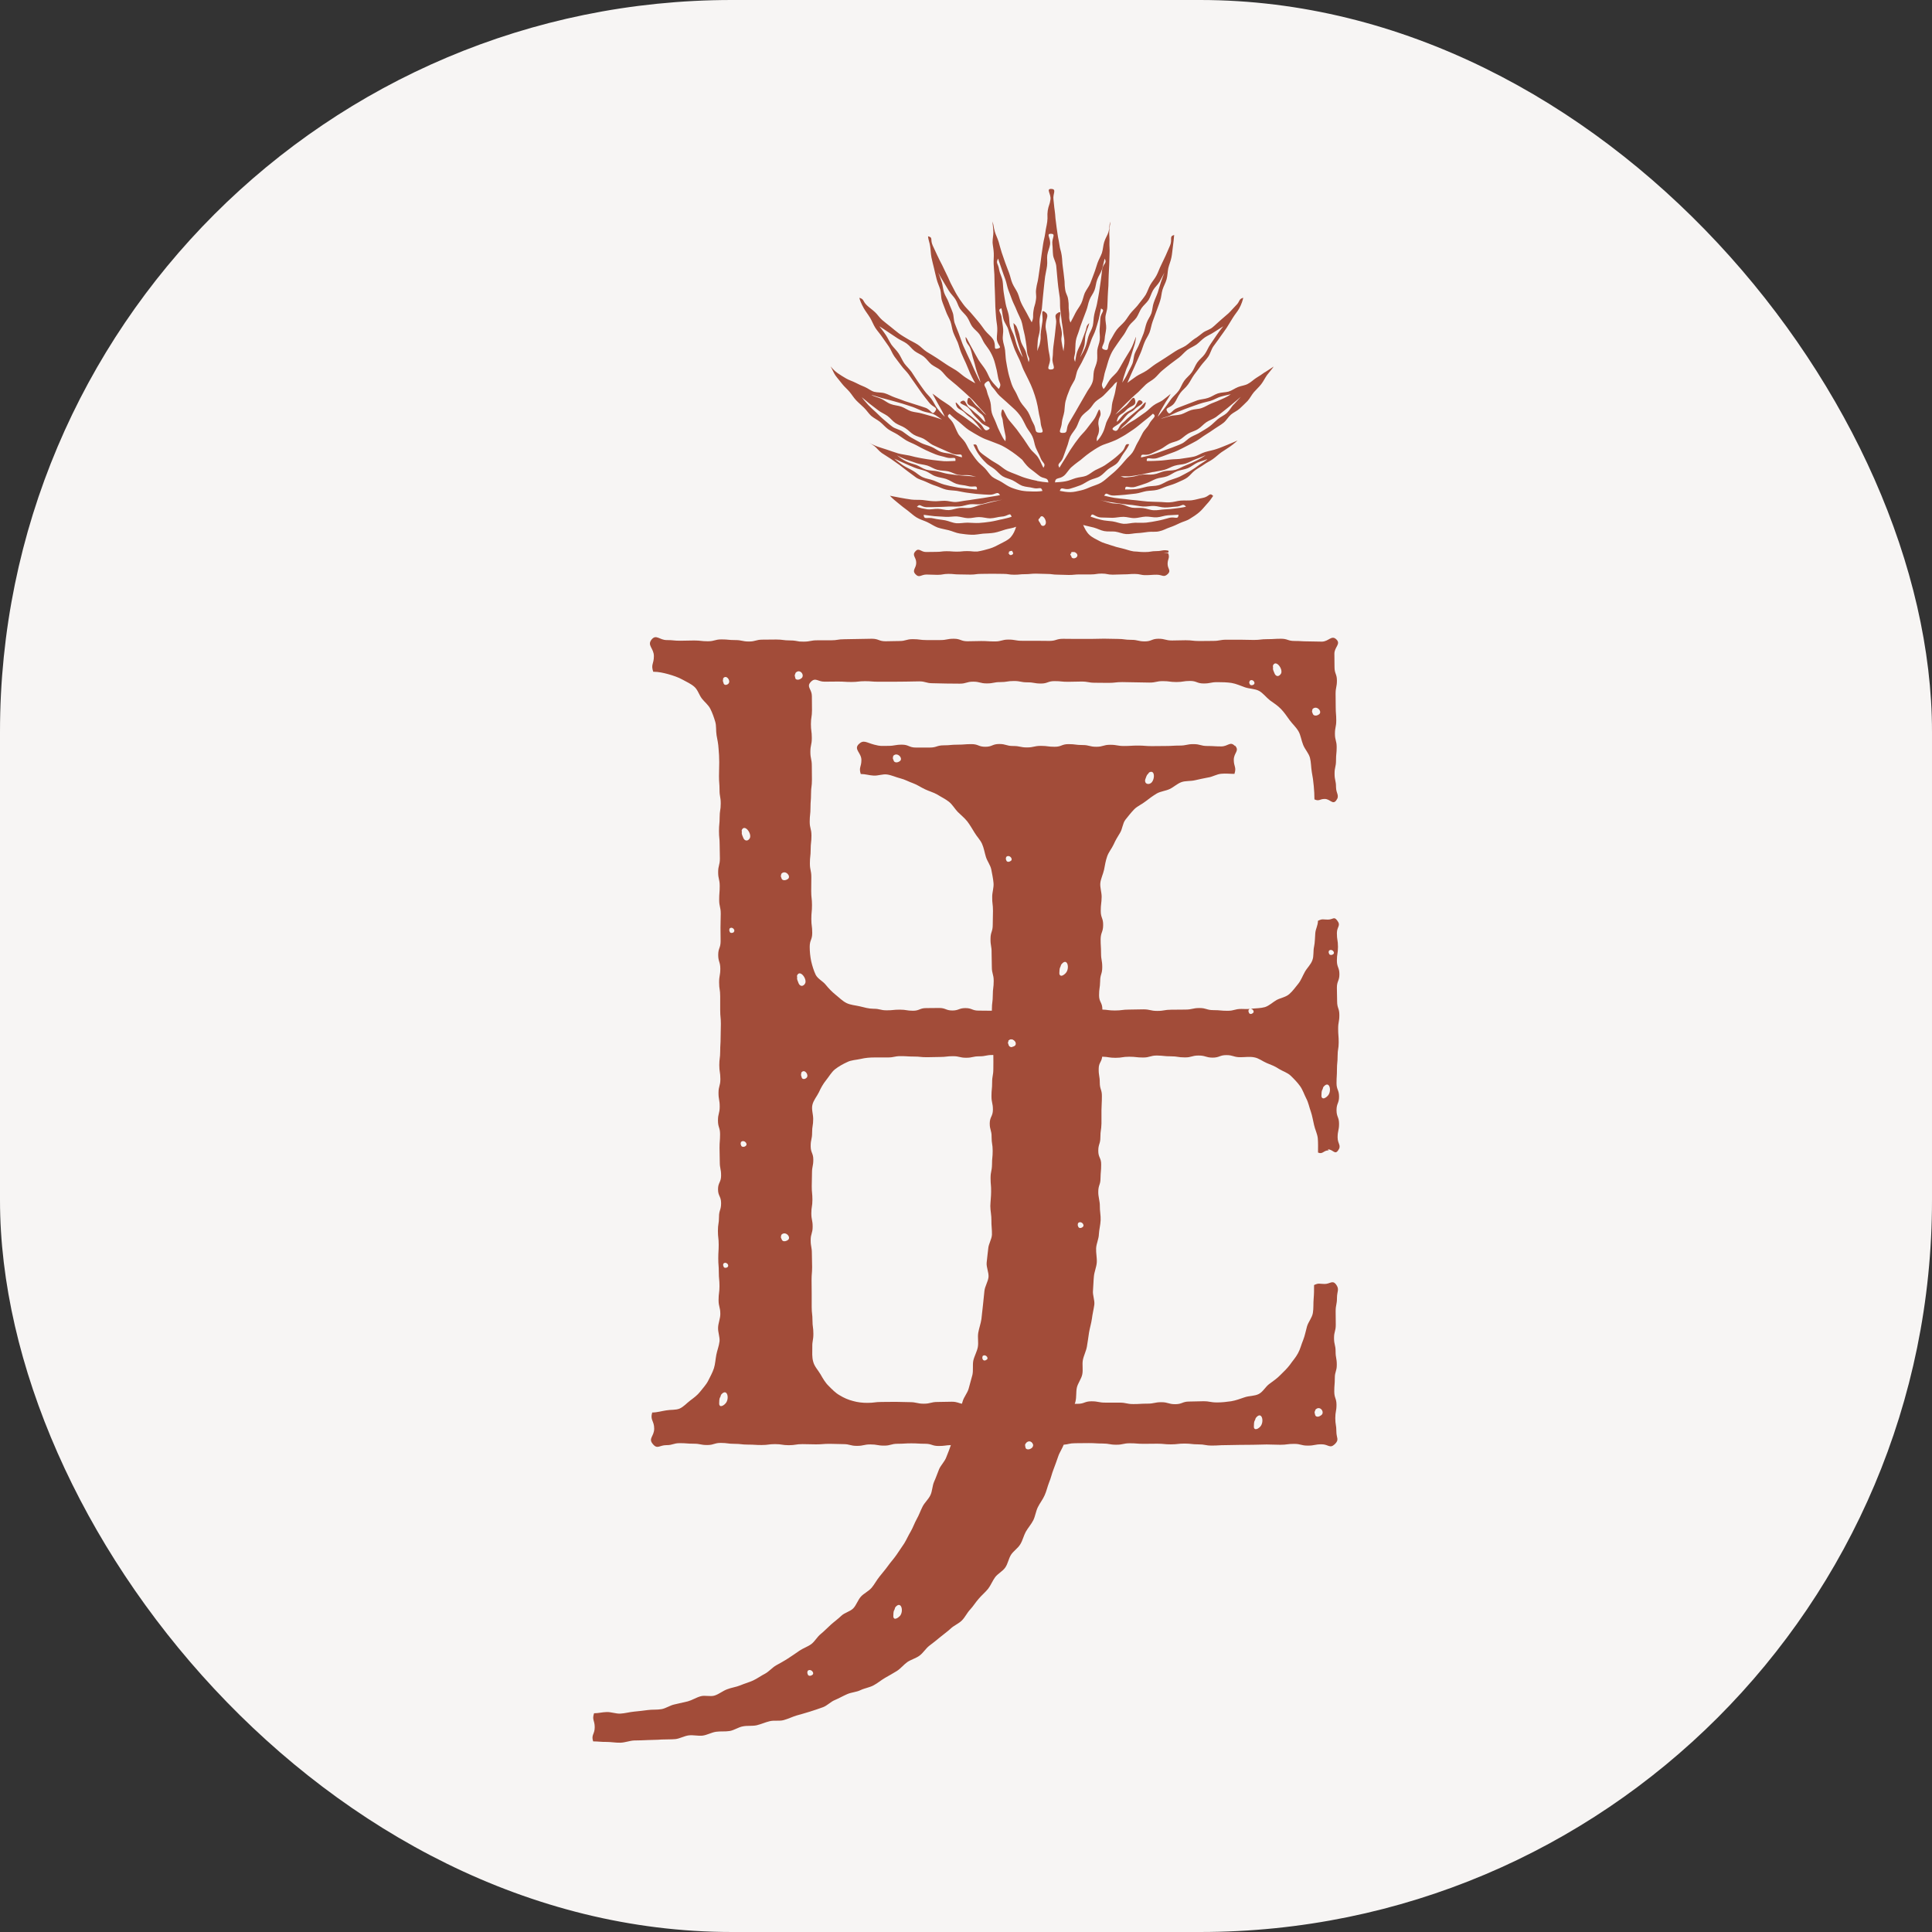 <?xml version="1.0" encoding="UTF-8"?><svg id="b" xmlns="http://www.w3.org/2000/svg" viewBox="0 0 321.4 321.4"><rect x="0" y="0" width="321.4" height="321.4" fill="#333333" stroke="none"/><defs><style>.d{fill:#f7f5f4;}.e,.f{fill:#a24c39;}.f{fill-rule:evenodd;}</style></defs><g id="c"><rect class="d" x="0" y="0" width="321.4" height="321.4" rx="121.74" ry="121.74"/><path class="e" d="M220.89,191.2c.86,0,1.14.92,1.67.24.68-.9-.04-1.1-.04-2.22s.24-1.14.24-2.27-.42-1.12-.42-2.27.42-1.12.42-2.25-.42-1.12-.42-2.24.07-1.15.07-2.27.11-1.12.11-2.27.18-1.12.18-2.25-.09-1.14-.09-2.27.2-1.12.2-2.27-.37-1.12-.37-2.27-.04-1.12-.04-2.27.42-1.12.42-2.25-.42-1.14-.42-2.27.18-1.15.18-2.29-.18-1.12-.18-2.27.73-1.23.04-2.13c-.53-.71-.68-.13-1.54-.13s-.86-.18-1.65.2c0,.77-.37,1.3-.44,2.02-.07.79-.05,1.54-.2,2.25-.18.77-.02,1.61-.29,2.29-.26.73-.9,1.3-1.25,1.94-.38.68-.64,1.41-1.1,1.98-.48.59-.95,1.25-1.5,1.72-.59.51-1.43.62-2.09.97-.66.37-1.21.95-1.96,1.19-.71.2-1.48.18-2.25.26-.04,0-.07.02-.11.02.33,0,.66.46.4.68-.09.09-.24.18-.4.18-.15-.02-.26-.09-.29-.2-.02-.11-.13-.24-.07-.38.04-.07,0-.09.04-.15.09-.09.2-.13.31-.13-.07.02-.15.02-.22.02-.42.04-.86,0-1.3,0-1.17,0-1.17.31-2.33.31s-1.17-.11-2.33-.11-1.17-.35-2.33-.35-1.19.26-2.36.26-1.17.02-2.33.02-1.17.2-2.33.2-1.17-.26-2.33-.26-1.19.04-2.36.04-1.19.15-2.35.15c-1.1,0-1.19-.13-2.11-.15h-.24c-1.12,0-1.12.04-2.27.04s-1.12-.26-2.27-.26-1.12.04-2.27.02c-1.12,0-1.12.04-2.25.04s-1.12-.02-2.27-.02-1.14-.02-2.27-.02c-1.14-.02-1.14.13-2.29.13s-1.12.26-2.27.26h-.02c-1.06,0-1.08-.02-2.16-.02s-1.08-.42-2.18-.42-1.1.4-2.18.4-1.1-.42-2.18-.42-1.1.02-2.18.02-1.1.44-2.18.44-1.1-.18-2.2-.18-1.08.11-2.18.11-1.1-.26-2.2-.26c-.79,0-1.52-.22-2.27-.4-.77-.18-1.54-.22-2.22-.55-.7-.35-1.23-.92-1.85-1.41-.59-.48-1.1-1.01-1.59-1.61-.48-.62-1.34-.99-1.69-1.69-.33-.7-.57-1.5-.75-2.27-.15-.75-.24-1.56-.24-2.38,0-1.14.42-1.14.42-2.31s-.15-1.17-.15-2.31.11-1.17.11-2.31-.13-1.17-.13-2.33.02-1.15.02-2.31-.24-1.17-.24-2.31.13-1.17.13-2.31.13-1.14.13-2.31-.29-1.17-.29-2.31.13-1.17.13-2.33.09-1.14.09-2.31.15-1.17.15-2.33-.02-1.14-.02-2.31-.24-1.17-.24-2.33.24-1.14.24-2.31-.15-1.17-.15-2.31.18-1.17.18-2.33-.02-1.17-.02-2.33c0-1.01-.71-1.41-.42-2.03.04-.09.13-.22.24-.33.79-.81,1.14-.04,2.27-.04s1.12-.02,2.25-.02,1.12.07,2.25.07,1.12-.13,2.25-.13,1.12.09,2.25.09h2.25c1.12,0,1.12-.02,2.25-.02s1.12-.04,2.25-.04,1.12.31,2.25.31,1.12.05,2.25.05,1.12.02,2.25.02,1.12-.33,2.25-.33,1.12.29,2.27.29,1.12-.22,2.25-.22,1.12-.18,2.25-.18,1.12.22,2.25.22,1.12.2,2.25.2,1.12-.4,2.25-.4,1.12.11,2.25.11,1.12-.04,2.25-.04,1.12.2,2.25.2,1.12.02,2.25.02,1.14-.13,2.27-.13,1.12.04,2.25.04,1.12.04,2.27.04,1.12-.24,2.25-.24,1.12.15,2.25.15,1.14-.18,2.27-.18,1.12.42,2.27.42,1.12-.22,2.27-.22c.81,0,1.61.02,2.35.13.79.13,1.52.48,2.25.73.75.26,1.63.22,2.33.59.68.37,1.19,1.08,1.8,1.56.64.46,1.3.88,1.85,1.45.55.57.99,1.23,1.45,1.87.46.62,1.08,1.17,1.48,1.87.37.66.46,1.5.77,2.25.29.73.9,1.34,1.12,2.11.2.75.18,1.58.31,2.38.15.75.26,1.54.33,2.36.07.77.11,1.41.11,2.2.81.37.84-.07,1.72-.07s1.3.99,1.87.29c.68-.86,0-1.17,0-2.27s-.24-1.1-.24-2.22.24-1.1.24-2.22.11-1.1.11-2.2-.29-1.12-.29-2.22.22-1.12.22-2.22-.09-1.1-.09-2.22-.02-1.1-.02-2.2.22-1.12.22-2.22-.4-1.12-.4-2.24-.02-1.1-.02-2.22,1.12-1.61.33-2.38c-.81-.79-1.28.37-2.42.37s-1.12-.04-2.27-.04-1.12-.07-2.27-.07-1.12-.37-2.25-.37-1.14.07-2.27.07-1.12.13-2.25.13-1.14-.04-2.27-.04h-2.27c-1.12,0-1.12.2-2.25.2s-1.14.02-2.27.02-1.14-.13-2.29-.13-1.12.04-2.25.04-1.14-.29-2.27-.29-1.14.44-2.27.44-1.12-.26-2.27-.26-1.12-.15-2.25-.15-1.14-.04-2.27-.04-1.14.04-2.27.04h-2.27c-1.12,0-1.12-.02-2.27-.02s-1.14.35-2.27.35-1.14-.02-2.27-.02h-2.27c-1.14,0-1.14-.2-2.27-.2s-1.14.31-2.27.31-1.14-.07-2.27-.07-1.14.04-2.27.04-1.14-.42-2.29-.42-1.12.22-2.27.22h-2.27c-1.12,0-1.12-.15-2.27-.15s-1.12.31-2.27.31-1.14.04-2.27.04-1.14-.42-2.29-.42-1.12.04-2.27.04-1.12.04-2.27.04-1.14.18-2.27.18h-2.27c-1.12,0-1.12.22-2.27.22-.29,0-.51-.02-.68-.02-.53-.07-.75-.18-1.58-.18-1.14,0-1.14-.15-2.29-.15s-1.12.02-2.27.02-1.14.31-2.27.31-1.14-.24-2.29-.24-1.14-.11-2.27-.11-1.14.31-2.27.31-1.14-.13-2.29-.13-1.14.04-2.29.04-1.14-.11-2.29-.11-1.72-.99-2.46-.13c-.86,1.01.35,1.47.35,2.8s-.53,1.36-.11,2.6c.9,0,1.67.18,2.49.4.84.24,1.67.51,2.4.92.66.37,1.39.68,1.96,1.19.55.48.77,1.32,1.23,1.94.44.57,1.1,1.06,1.43,1.74.33.66.59,1.39.81,2.14.2.68.09,1.47.22,2.25.13.7.29,1.43.33,2.22.07.73.11,1.47.11,2.25,0,1.14-.04,1.14-.04,2.31s.09,1.15.09,2.29.2,1.12.2,2.27-.18,1.14-.18,2.29-.11,1.14-.11,2.29.11,1.14.11,2.29.04,1.14.04,2.27-.29,1.14-.29,2.29.26,1.14.26,2.29-.09,1.14-.09,2.29.26,1.17.26,2.31-.04,1.14-.04,2.29.02,1.14.02,2.29-.4,1.14-.4,2.29.35,1.14.35,2.29-.2,1.14-.2,2.29.18,1.14.18,2.29v2.29c0,1.17.11,1.17.11,2.31s-.04,1.14-.04,2.29-.07,1.14-.07,2.29-.15,1.14-.15,2.29.18,1.14.18,2.31-.31,1.14-.31,2.29.2,1.14.2,2.29-.29,1.14-.29,2.31.35,1.14.35,2.29-.09,1.14-.09,2.27.04,1.14.04,2.31.22,1.14.22,2.29-.51,1.14-.51,2.29.51,1.14.51,2.31-.35,1.14-.35,2.29-.18,1.14-.18,2.31.13,1.14.13,2.29-.07,1.14-.07,2.29.09,1.17.09,2.31.11,1.17.11,2.31-.15,1.17-.15,2.31.29,1.17.29,2.31c0,.79-.35,1.54-.37,2.27-.04.77.31,1.56.24,2.29-.09.79-.4,1.52-.53,2.22-.15.77-.18,1.56-.4,2.25-.24.75-.64,1.43-.95,2.07-.35.7-.9,1.25-1.34,1.83-.46.59-1.06,1.03-1.65,1.47-.59.44-1.1,1.06-1.8,1.36-.66.26-1.45.15-2.22.29-.73.11-1.52.35-2.31.35-.38,1.28.33,1.36.33,2.68s-1.06,1.61-.2,2.6c.75.88,1.08.15,2.22.15s1.12-.33,2.27-.33,1.12.09,2.27.09,1.12.22,2.25.22,1.14-.35,2.27-.35,1.12.15,2.25.15,1.14.13,2.27.13,1.12.07,2.27.07,1.12-.15,2.25-.15,1.14.18,2.27.18,1.14-.18,2.29-.18,1.12.04,2.24.04,1.14-.09,2.27-.09,1.14.05,2.27.05,1.12.29,2.27.29,1.12-.24,2.25-.24,1.14.2,2.27.2,1.14-.31,2.27-.31,1.12-.07,2.27-.07,1.12.07,2.27.07,1.14.37,2.27.37c1.06,0,1.14-.13,2.05-.15h.22c1.14,0,1.14.07,2.27.07s1.14-.4,2.27-.4,1.14.11,2.27.11,1.14-.09,2.27-.09,1.14-.02,2.27-.02c.4,0,.66.02.88.07.02-.04.02-.07.07-.13.48-.46.99-.15,1.14.26.07.02.11.02.2.02,1.12,0,1.12-.07,2.27-.07s1.12.13,2.27.13c.15,0,.29,0,.4-.02.75-.05.88-.24,1.87-.24,1.12,0,1.12-.02,2.27-.02s1.14.07,2.27.07,1.14.2,2.29.2,1.12-.24,2.27-.24,1.12.09,2.27.09,1.14-.02,2.27-.02,1.12.11,2.27.11,1.12-.13,2.27-.13,1.14.13,2.27.13,1.14.2,2.29.2,1.12-.07,2.27-.07,1.14-.04,2.27-.04,1.14-.02,2.29-.02,1.14-.05,2.27-.05,1.14.05,2.27.05,1.14-.15,2.29-.15,1.14.29,2.29.29,1.14-.22,2.29-.22,1.36.77,2.2-.02c.79-.77.26-1.01.26-2.11s-.18-1.12-.18-2.22.2-1.12.2-2.22-.37-1.1-.37-2.22.09-1.1.09-2.22.33-1.1.33-2.22-.2-1.12-.2-2.22-.26-1.1-.26-2.22.29-1.1.29-2.22-.02-1.12-.02-2.22.22-1.12.22-2.25.48-1.41-.2-2.29c-.57-.68-.97-.02-1.85-.02s-.95-.2-1.76.18c0,.79,0,1.5-.07,2.27-.07.79,0,1.63-.13,2.38-.13.79-.75,1.47-.97,2.22-.22.77-.35,1.54-.64,2.27-.31.73-.48,1.52-.86,2.2-.37.71-.92,1.3-1.36,1.94-.48.64-1.06,1.17-1.61,1.72-.55.57-1.19.99-1.83,1.47-.62.46-1.03,1.3-1.72,1.65-.7.37-1.61.29-2.35.55-.73.24-1.45.53-2.25.66-.75.11-1.54.2-2.33.2-1.17,0-1.17-.2-2.31-.2s-1.17.05-2.33.05-1.17.44-2.33.44-1.17-.33-2.31-.33-1.17.24-2.33.24-1.17.07-2.33.07-1.17-.24-2.31-.24h-2.33c-1.17,0-1.17-.22-2.33-.22s-1.17.42-2.31.42h-.33c-.86.02-.97.07-2,.07-1.17,0-1.17-.11-2.33-.11s-1.14-.02-2.31-.02-1.17-.24-2.31-.24-1.17.02-2.33.02-1.17.37-2.33.37-1.17-.07-2.33-.07-1.17.02-2.33.02c-.2,0-.37-.02-.51-.04-.71-.09-.86-.35-1.83-.35-1.17,0-1.17.04-2.33.04s-1.17.29-2.31.29-1.17-.26-2.36-.26-1.17-.05-2.33-.05-1.17.02-2.33.02-1.19.15-2.36.15c-.84,0-1.63-.09-2.4-.31-.79-.2-1.54-.53-2.22-.95-.71-.4-1.26-.99-1.83-1.56-.57-.55-.95-1.23-1.36-1.94-.4-.68-1.01-1.3-1.21-2.09-.22-.75-.15-1.59-.15-2.42-.02-1.1.18-1.1.18-2.22s-.15-1.12-.15-2.22-.13-1.12-.13-2.25v-2.22c0-1.1-.02-1.1-.02-2.22s.09-1.1.09-2.22-.04-1.1-.04-2.22-.2-1.12-.2-2.22.33-1.12.33-2.25-.22-1.12-.22-2.22.18-1.12.18-2.24-.11-1.12-.11-2.25.04-1.1.04-2.22.22-1.12.22-2.22-.44-1.12-.44-2.25.24-1.12.24-2.25.18-1.14.18-2.27c0-.79-.31-1.61-.13-2.35.18-.77.75-1.41,1.08-2.09.33-.73.7-1.39,1.19-2,.48-.59.88-1.32,1.47-1.81.62-.48,1.32-.88,2.05-1.21.68-.35,1.5-.35,2.27-.53.75-.18,1.5-.24,2.29-.24h2.18c1.08,0,1.08-.22,2.16-.22s1.1.07,2.18.07,1.08.11,2.18.11,1.08-.04,2.16-.04,1.1-.13,2.18-.13,1.1.26,2.18.26,1.1-.24,2.2-.24,1.08-.22,2.18-.22c.11,0,.2,0,.26.02.86.04.97.33,2,.33,1.12,0,1.12-.24,2.27-.24s1.12.07,2.27.07,1.12.22,2.25.22,1.12-.15,2.27-.15,1.14.02,2.27.02,1.14-.13,2.29-.13,1.12.15,2.27.15h.26c.88.02.97.18,2.05.18,1.14,0,1.14-.18,2.29-.18s1.17.13,2.31.13,1.17-.33,2.31-.33c1.17.02,1.17.13,2.31.13s1.14.18,2.31.18c1.14.02,1.14-.31,2.31-.31s1.14.33,2.31.35c1.17,0,1.17-.42,2.31-.42s1.17.35,2.33.35c.77,0,1.56-.13,2.29.02.77.13,1.39.66,2.09.95.7.29,1.39.53,2.02.97.64.4,1.45.62,2,1.17.53.51,1.1,1.1,1.54,1.72.44.62.68,1.39,1.03,2.07.35.66.48,1.43.75,2.16.24.71.35,1.45.53,2.2.15.73.53,1.43.62,2.2.07.75.04,1.63.04,2.4.79.35.9-.37,1.78-.37ZM221.09,158.16c.42-.42,1.06.26.73.55-.11.09-.26.18-.42.15-.15,0-.26-.09-.29-.18-.02-.11-.13-.24-.07-.37.04-.07,0-.09.04-.15ZM220.01,181.22c.11-.22.04-.26.18-.44.97-1.14,1.43.71.7,1.5-.22.24-.53.46-.75.44-.24-.02-.33-.24-.31-.48.04-.33-.04-.66.18-1.01ZM218.3,118.18c.04-.11-.02-.15.07-.24.66-.66,1.63.4,1.1.86-.15.13-.4.26-.64.24-.22,0-.37-.13-.42-.26-.07-.2-.22-.4-.11-.59ZM211.78,110.68c.48-1.01,1.72.64,1.32,1.39-.13.2-.33.4-.57.4-.24-.02-.42-.22-.51-.46-.09-.29-.31-.59-.24-.9.02-.22-.07-.22,0-.42ZM207.86,113.45c.02-.09-.02-.11.04-.18.42-.42,1.03.26.7.57-.09.09-.24.15-.4.15s-.26-.09-.29-.18c-.04-.13-.15-.24-.07-.37ZM120.68,233.48c-.2.24-.51.44-.75.44-.22-.02-.31-.24-.29-.48.04-.35-.04-.68.18-1.03.11-.2.04-.24.18-.44.97-1.12,1.43.71.68,1.52ZM121.07,210.76c-.09.09-.24.15-.4.15s-.26-.09-.29-.18c-.02-.13-.13-.24-.07-.37.04-.09-.02-.11.04-.15.42-.42,1.03.24.7.55ZM121.21,113.7c-.11.13-.31.24-.51.24-.18-.02-.31-.13-.33-.29-.04-.2-.18-.37-.09-.57.04-.13-.02-.15.04-.26.53-.64,1.28.42.88.88ZM122.09,155.05c-.09.09-.24.15-.4.15s-.26-.09-.29-.18c-.02-.13-.13-.24-.07-.37.04-.09,0-.11.04-.18.42-.42,1.03.26.7.57ZM124.09,190.6c-.11.11-.29.2-.46.18-.18,0-.29-.09-.33-.2-.02-.13-.15-.26-.07-.42.04-.09-.02-.11.04-.18.48-.48,1.19.29.81.62ZM124.73,139.45c-.11.2-.33.4-.57.37-.22,0-.42-.2-.51-.44-.09-.29-.31-.59-.24-.92.02-.2-.07-.2,0-.4.48-1.03,1.72.64,1.32,1.39ZM129.94,145.57c.04-.11-.02-.15.07-.24.64-.66,1.61.4,1.1.86-.15.13-.4.24-.64.24s-.4-.13-.44-.26c-.04-.2-.22-.4-.09-.6ZM131.11,206.25c-.15.13-.4.24-.64.24-.22,0-.37-.13-.42-.29-.07-.18-.22-.37-.11-.57.04-.11-.02-.15.07-.24.66-.66,1.63.4,1.1.86ZM132.3,112.79c-.02-.22-.18-.42-.02-.64.07-.13,0-.15.11-.26.15-.15.33-.22.48-.22.53,0,.92.77.48,1.14-.15.13-.37.26-.62.26h-.04c-.24,0-.37-.13-.4-.29ZM132.85,163.57c-.09-.31-.31-.62-.24-.92.02-.2-.07-.22,0-.4.48-1.03,1.72.64,1.32,1.36-.11.22-.33.4-.57.4-.24-.02-.42-.22-.51-.44ZM134.21,179.26c-.13.13-.31.26-.51.24-.18,0-.31-.13-.33-.26-.04-.2-.18-.4-.09-.59.04-.11-.02-.13.04-.24.53-.66,1.28.4.88.86ZM218.76,234.73c.07-.11,0-.15.11-.26.73-.7,1.54.44.97.92-.18.15-.44.29-.66.29-.24-.02-.37-.15-.4-.31-.02-.2-.18-.42-.02-.64ZM208.77,236.25c.11-.2.04-.24.2-.44.95-1.12,1.41.71.68,1.52-.22.24-.53.44-.75.42-.24,0-.33-.22-.31-.46.04-.35-.04-.68.18-1.03ZM168.86,173.96c-.15.13-.4.24-.62.24-.24,0-.4-.13-.44-.29-.04-.18-.22-.38-.11-.57.07-.13-.02-.15.07-.26.66-.64,1.63.42,1.1.88Z"/><path class="e" d="M205.42,124.08c-.79-.81-1.1.09-2.27.09s-1.14-.07-2.29-.07-1.17-.31-2.31-.31-1.17.24-2.31.24-1.17.07-2.31.07-1.14.02-2.31.02-1.14-.09-2.31-.09-1.14.07-2.31.07-1.14-.2-2.31-.2-1.15.33-2.31.33-1.14-.29-2.31-.29-1.14-.15-2.31-.15-1.14.44-2.31.44-1.14-.15-2.29-.15-1.17.26-2.31.26-1.14-.24-2.31-.24-1.14-.33-2.31-.33-1.14.46-2.31.46-1.14-.44-2.31-.44-1.14.09-2.31.09-1.17.11-2.31.11-1.17.37-2.31.37h-2.31c-1.17,0-1.17-.48-2.33-.48s-1.17.2-2.31.2-1.17.09-2.29-.2c-1.34-.35-1.78-.88-2.6-.07-.84.86.46,1.43.46,2.62s-.46,1.19-.11,2.33c.79,0,1.36.22,2.09.26.77.07,1.56-.29,2.29-.18.77.11,1.47.46,2.2.64.75.18,1.41.57,2.11.81.73.26,1.32.7,2,1.01.68.33,1.41.51,2.05.88.66.42,1.34.73,1.92,1.19.59.46.97,1.17,1.47,1.69.53.53,1.12.99,1.59,1.58.46.6.81,1.23,1.21,1.87.37.64.95,1.19,1.25,1.87.31.68.42,1.45.64,2.16.22.73.75,1.36.9,2.11.13.73.31,1.5.37,2.25.07.75-.22,1.52-.22,2.27-.02,1.19.13,1.19.13,2.35q-.02,1.17-.04,2.33c0,1.17-.37,1.17-.37,2.33-.02,1.17.2,1.17.18,2.33,0,1.19.04,1.19.04,2.35s.31,1.17.31,2.33-.15,1.19-.15,2.35-.15,1.19-.15,2.36v.22h-.02c-.02,1.06-.18,1.14-.2,2.33,0,1.28.15,1.28.15,2.55-.02,1.17.26,1.28.29,2.31.02.07.02.13.02.22,0,1.14.02,1.14,0,2.27,0,1.14-.2,1.14-.2,2.27s-.11,1.14-.11,2.27.24,1.14.24,2.27c-.02,1.14-.51,1.14-.53,2.27,0,1.14.33,1.14.31,2.27,0,1.14.18,1.14.18,2.29s-.11,1.12-.11,2.27c-.02,1.14-.24,1.14-.24,2.29s.11,1.12.09,2.27c0,.79-.11,1.59-.13,2.36,0,.79.2,1.58.18,2.38-.02.79.11,1.58.09,2.38-.04.79-.57,1.54-.62,2.33-.07.77-.2,1.56-.26,2.33-.07.79.37,1.61.31,2.4-.09.77-.59,1.52-.68,2.29-.09.77-.15,1.56-.24,2.33-.11.79-.15,1.56-.26,2.36-.11.77-.4,1.52-.53,2.29-.13.77.07,1.61-.07,2.38-.15.77-.57,1.47-.75,2.24-.15.77.02,1.61-.15,2.38-.2.77-.42,1.52-.62,2.27-.2.75-.81,1.41-1.01,2.16-.02.07-.04.15-.07.22-.18.73-.26,1.45-.48,2.16-.24.79-.68,1.5-.95,2.27-.26.79-.11,1.69-.4,2.47t-.02.04c-.24.7-.51,1.41-.79,2.09-.26.73-.88,1.3-1.19,1.98-.29.7-.53,1.43-.84,2.11-.31.7-.29,1.56-.62,2.25s-.97,1.23-1.3,1.89c-.35.68-.59,1.41-.97,2.07-.37.66-.62,1.41-.99,2.05-.4.66-.71,1.39-1.1,2.02-.42.64-.86,1.28-1.28,1.89-.44.64-.97,1.21-1.41,1.83-.44.62-.95,1.19-1.41,1.78-.48.59-.84,1.3-1.32,1.87-.51.59-1.28.92-1.78,1.47-.51.57-.75,1.41-1.28,1.96-.53.53-1.43.7-1.98,1.23-.55.53-1.17.97-1.74,1.48-.57.51-1.08,1.06-1.67,1.54-.59.46-.97,1.21-1.56,1.67-.62.46-1.39.7-2,1.12-.64.44-1.26.88-1.89,1.28-.64.42-1.3.77-1.96,1.14-.66.37-1.19,1.03-1.85,1.39-.68.35-1.3.81-2,1.14-.68.31-1.43.51-2.14.81-.7.29-1.47.37-2.2.66-.7.26-1.32.79-2.05,1.03s-1.61-.09-2.35.13c-.73.2-1.39.64-2.11.84-.75.18-1.47.35-2.22.51-.75.15-1.43.66-2.18.79-.75.13-1.52.04-2.29.15-.75.09-1.5.2-2.27.26-.75.07-1.5.29-2.27.33-.75.04-1.54-.29-2.29-.26-.77.02-1.32.2-2.09.2-.37,1.14.11,1.14.11,2.33s-.62,1.23-.26,2.35c.77,0,1.47.11,2.22.09.77,0,1.54.15,2.31.13.77-.02,1.52-.33,2.27-.37.77-.02,1.54-.02,2.29-.07.77-.04,1.54-.02,2.29-.09.77-.04,1.54,0,2.31-.07.75-.09,1.47-.53,2.22-.62.77-.09,1.56.13,2.31.04.77-.11,1.47-.53,2.22-.64s1.54,0,2.29-.13,1.43-.64,2.18-.77c.75-.15,1.54-.02,2.29-.18.75-.18,1.45-.51,2.18-.68.75-.18,1.58.02,2.31-.18.75-.2,1.43-.55,2.16-.77.73-.22,1.48-.4,2.2-.64.73-.24,1.45-.46,2.16-.73.73-.26,1.3-.92,1.98-1.19.73-.31,1.36-.68,2.07-.99.7-.31,1.52-.33,2.2-.66.68-.33,1.5-.44,2.16-.79.68-.35,1.28-.88,1.94-1.26.66-.37,1.32-.75,1.96-1.14.66-.42,1.14-1.06,1.76-1.5.64-.42,1.43-.62,2.02-1.06.62-.46,1.03-1.19,1.63-1.65s1.21-.92,1.78-1.41c.57-.48,1.21-.92,1.76-1.43.55-.53,1.32-.81,1.87-1.36s.86-1.28,1.39-1.83c.51-.55.9-1.21,1.41-1.78.48-.57,1.08-1.06,1.56-1.65.46-.6.73-1.34,1.19-1.96.46-.59,1.25-.97,1.67-1.59.44-.64.55-1.47.95-2.11.42-.64,1.14-1.08,1.54-1.74.4-.64.55-1.41.92-2.09.37-.66.9-1.23,1.25-1.92.33-.68.42-1.47.75-2.16.33-.68.84-1.3,1.14-2,.31-.68.46-1.43.75-2.16.29-.68.44-1.43.73-2.16.26-.7.53-1.41.77-2.13.24-.73.73-1.36.95-2.09v-.02c.24-.77.42-1.54.66-2.33.22-.77.15-1.63.38-2.42.18-.73.64-1.39.84-2.11.02-.04.02-.11.04-.15.2-.77.07-1.58.24-2.35.18-.75.75-1.43.9-2.2.15-.75-.04-1.59.09-2.35.15-.77.55-1.5.68-2.27.13-.77.24-1.54.35-2.31.13-.77.37-1.54.48-2.31.09-.77.29-1.54.4-2.33.09-.77-.31-1.61-.22-2.38.07-.77.07-1.56.15-2.33.07-.77.42-1.54.48-2.31.05-.79-.15-1.58-.11-2.38.04-.77.44-1.54.46-2.33.04-.77.26-1.54.29-2.33.04-.77-.15-1.56-.13-2.36.02-.77-.29-1.58-.26-2.38,0-1.12.37-1.12.37-2.24.02-1.14.11-1.14.11-2.27.02-1.14-.48-1.14-.48-2.29s.35-1.12.35-2.27.15-1.12.18-2.27v-2.25c.02-1.14.07-1.14.07-2.29.02-1.12-.35-1.14-.35-2.27s-.2-1.14-.18-2.29c0-1.12.57-1.14.59-2.25v-.04c.02-1.25,0-1.25,0-2.53s-.22-1.25-.22-2.53.24-1.28.24-2.55c0-1.17-.55-1.17-.55-2.33s.15-1.17.18-2.33c0-1.19.35-1.17.35-2.35s-.2-1.17-.2-2.33-.07-1.17-.07-2.33c.02-1.17.42-1.17.42-2.35.02-1.17-.4-1.17-.4-2.35s.13-1.17.15-2.36c0-.75-.29-1.54-.22-2.29.09-.75.46-1.47.62-2.2.15-.75.26-1.5.51-2.2.24-.73.77-1.32,1.08-2,.31-.7.68-1.32,1.08-1.96.4-.66.42-1.56.88-2.16.46-.57.95-1.21,1.47-1.74s1.3-.84,1.89-1.32c.59-.46,1.19-.9,1.85-1.3.64-.37,1.45-.42,2.16-.75.66-.31,1.23-.88,1.96-1.15.68-.24,1.5-.13,2.25-.31.7-.15,1.43-.33,2.18-.46.73-.09,1.43-.57,2.22-.62.73-.07,1.39.02,2.16.02.37-1.14-.11-1.17-.11-2.36.02-1.19,1.01-1.47.2-2.35ZM149.73,126.59c-.15.13-.4.24-.62.24-.24-.02-.4-.13-.44-.29-.04-.2-.22-.37-.11-.57.04-.13-.02-.15.07-.26.66-.64,1.63.42,1.1.88ZM135.18,278.6c-.11.09-.29.18-.46.18s-.29-.09-.33-.2c-.02-.15-.15-.29-.07-.42.04-.09-.02-.13.04-.2.48-.46,1.19.31.81.64ZM149.67,268.85c-.22.24-.53.44-.77.44-.22-.02-.31-.24-.29-.48.04-.33-.04-.66.18-1.01.11-.22.04-.26.18-.46.97-1.12,1.43.73.71,1.52ZM167.69,173.34c.07-.13-.02-.15.07-.26.66-.64,1.63.42,1.1.88-.15.13-.4.24-.62.24-.24,0-.4-.13-.44-.29-.04-.18-.22-.38-.11-.57ZM176.41,160.82c.11-.22.04-.26.2-.44.95-1.15,1.41.7.68,1.5-.22.24-.53.46-.75.44-.24-.02-.33-.24-.31-.48.04-.33-.02-.66.18-1.01ZM167.36,142.73c.02-.09-.02-.11.04-.18.46-.46,1.17.29.79.64-.11.09-.29.18-.46.18-.15,0-.29-.11-.31-.2-.04-.15-.15-.29-.07-.44ZM163.44,225.75c.02-.07-.02-.09.02-.15.42-.42,1.06.26.73.55-.11.09-.26.18-.42.18-.15-.02-.24-.09-.29-.2-.02-.11-.13-.24-.04-.37ZM171.68,240.85c-.18.15-.44.29-.68.26-.22,0-.37-.13-.4-.29-.02-.22-.15-.42,0-.64.02-.07.02-.09.02-.13.02-.04.02-.07.07-.13.48-.46.99-.15,1.14.26.09.22.04.48-.15.66ZM180.15,204.09c-.11.11-.29.2-.46.2-.18-.02-.29-.11-.31-.22-.04-.13-.15-.26-.07-.42.02-.09-.02-.11.04-.18.46-.48,1.17.29.79.62ZM191.31,130.36c-.22.09-.51.09-.68-.09-.15-.15-.18-.44-.09-.66.13-.29.18-.66.44-.86.13-.13.09-.2.26-.29,1.03-.46.86,1.61.07,1.89Z"/><path class="f" d="M166.31,90.91h-.02s0,.07-.02.11c0,0-.02.02-.02.04v.07l.02.02h.02s-.02-.07-.02-.09,0-.02.02-.04c.02-.04,0-.07.02-.11Z"/><path class="f" d="M210.4,61.93c-.41.3-.89.62-1.42.94-.46.29-.87.73-1.41,1-.5.27-1.1.3-1.64.53-.53.21-1.01.59-1.57.75-.53.14-1.16.11-1.76.3-.55.18-1.05.57-1.64.75-.57.2-1.19.21-1.75.39-.59.21-1.14.46-1.67.64-.62.23-1.19.46-1.67.64-1.02.37-1.18,1.37-1.66.64-.53-.8.5-.53,1.19-1.5.32-.43.53-1.07.96-1.64.34-.48.89-.85,1.28-1.41.36-.48.62-1.07,1-1.6.37-.5.77-1,1.14-1.53.37-.5.84-.94,1.21-1.48.36-.52.5-1.19.85-1.71.36-.53.78-1.03,1.12-1.55.37-.53.77-1.05,1.1-1.55.37-.57.68-1.12,1-1.62.37-.61.8-1.09,1.07-1.57.43-.77.62-1.46.69-1.82-.84.27-.46.57-1.23,1.3-.37.36-.75.84-1.21,1.28-.41.37-.87.75-1.34,1.16-.45.37-.85.8-1.32,1.18-.46.39-1.1.53-1.57.87-.5.37-.94.77-1.41,1.03-.46.29-.91.78-1.51,1.18-.5.32-1.14.53-1.71.91-.52.34-1.05.69-1.6,1.05-.53.36-1.1.69-1.62,1.03-.57.37-1.05.8-1.57,1.14-.59.39-1.21.62-1.67.93-.84.57-1.37,1-1.51,1.1.04-.13.29-.68.71-1.64.21-.48.48-1.03.75-1.68.23-.53.5-1.09.75-1.69.23-.53.39-1.14.64-1.73.21-.55.61-1.07.84-1.66.21-.57.29-1.19.5-1.78s.43-1.16.64-1.75c.2-.59.45-1.16.62-1.74.2-.59.21-1.23.39-1.82.18-.59.52-1.14.68-1.74.16-.59.16-1.23.28-1.84.14-.61.41-1.18.52-1.78.13-.61.16-1.23.25-1.83.09-.62.16-1.32.21-1.92-.89.23-.25.75-.69,1.76-.21.48-.45,1.05-.73,1.68-.25.52-.52,1.07-.78,1.64-.27.53-.45,1.12-.75,1.67-.27.53-.71,1-1.01,1.53s-.48,1.16-.78,1.67c-.34.53-.75,1-1.1,1.46-.37.53-.84.94-1.21,1.37-.46.5-.77,1.1-1.16,1.57-.45.53-.98.94-1.34,1.41-.46.61-.71,1.21-1.01,1.66-.69,1.05-.13,1.94-1.05,1.66-.84-.27,0-.71.05-1.82.02-.52.21-1.1.25-1.76.03-.55-.16-1.16-.13-1.78.02-.57.3-1.14.32-1.76.04-.57.04-1.18.07-1.76.02-.59.07-1.19.11-1.78.02-.61.02-1.19.05-1.78.02-.61.07-1.21.09-1.78.03-.62.03-1.21.05-1.8.04-.62-.04-1.23-.02-1.78.04-.66-.05-1.26-.03-1.78.03-.89.2-1.51.2-1.71-.3.82-.04.66-.34,1.75-.14.48-.52,1.01-.71,1.67-.16.52-.18,1.16-.37,1.78-.18.53-.52,1.07-.73,1.66-.2.55-.34,1.14-.57,1.71-.21.55-.41,1.12-.64,1.69-.23.55-.64,1.03-.91,1.6-.23.55-.32,1.18-.59,1.73-.27.55-.66,1.01-.94,1.55-.28.53-.55,1.12-.85,1.64-.37-.85-.11-.94-.25-1.87-.12-.93.02-.94-.12-1.87-.12-.93-.39-.89-.52-1.82-.14-.93-.02-.94-.16-1.87-.12-.93-.09-.94-.23-1.87-.13-.93-.05-.94-.18-1.87-.14-.93-.27-.91-.39-1.84-.14-.93-.2-.93-.32-1.85-.14-.93-.13-.93-.25-1.87-.14-.93-.07-.94-.2-1.87-.14-.93-.09-.94-.21-1.87-.14-.94.59-1.73-.36-1.76-.94-.04,0,.84-.14,1.76-.13.93-.3.91-.45,1.83-.13.93.03.96-.09,1.89-.14.93-.2.91-.32,1.83-.14.94-.21.93-.36,1.85q-.12.93-.27,1.85c-.13.94-.11.94-.25,1.87q-.12.93-.27,1.85c-.13.93-.23.93-.36,1.85-.14.93.09.96-.05,1.89-.13.94-.29.93-.41,1.85-.14.94.09,1-.29,1.87-.3-.52-.57-1.03-.85-1.57-.29-.53-.61-1.05-.87-1.6-.27-.53-.37-1.16-.62-1.71-.25-.55-.64-1.05-.87-1.6-.25-.57-.34-1.18-.55-1.73-.21-.59-.45-1.14-.64-1.69-.2-.61-.41-1.18-.59-1.71-.21-.62-.34-1.21-.5-1.75-.2-.66-.5-1.21-.64-1.71-.3-1.07-.12-.89-.41-1.71,0,.21.13.84.16,1.75.02.5-.14,1.1-.13,1.78.04.53.18,1.12.2,1.75.03.57-.05,1.18-.02,1.78.02.59.09,1.18.12,1.78.02.59.02,1.18.04,1.78.04.59.04,1.19.07,1.78s.02,1.19.05,1.78c.02.61.09,1.19.12,1.76.04.64.18,1.23.2,1.78.04.68-.09,1.28-.07,1.8.05,1.09,1.03,1.41.18,1.62-.93.25-.14-.53-.85-1.6-.3-.45-.85-.84-1.32-1.43-.34-.46-.71-1-1.16-1.53-.39-.46-.8-.96-1.26-1.48-.37-.43-.84-.84-1.21-1.37-.36-.46-.69-.98-1.02-1.51-.32-.52-.57-1.09-.87-1.62s-.5-1.12-.78-1.66c-.29-.57-.53-1.12-.8-1.66-.29-.57-.59-1.12-.82-1.64-.29-.61-.55-1.18-.77-1.66-.45-1.02.12-1.3-.77-1.51.05.59.27,1.05.36,1.69.09.59.09,1.21.21,1.83.11.59.29,1.18.43,1.8.14.59.27,1.19.43,1.8.14.59.43,1.16.61,1.75.16.59.09,1.26.28,1.85.18.59.45,1.16.64,1.73.21.61.55,1.14.77,1.71.21.59.25,1.23.46,1.8.21.59.52,1.14.75,1.69.23.61.36,1.21.59,1.75.25.62.53,1.18.77,1.71.27.64.5,1.21.71,1.69.45.98.82,1.57.85,1.66-.12-.09-.78-.41-1.66-1-.46-.3-.94-.77-1.53-1.16-.52-.34-1.09-.62-1.64-1-.53-.34-1.07-.71-1.6-1.07-.55-.36-1.1-.68-1.64-1.01-.57-.36-1-.89-1.51-1.21-.61-.39-1.21-.64-1.67-.93-.46-.28-.98-.57-1.48-.94-.46-.34-.91-.73-1.37-1.1-.46-.37-.94-.73-1.39-1.12-.46-.39-.78-.93-1.19-1.3-.48-.45-.98-.78-1.35-1.14-.75-.73-.41-1-1.25-1.25.07.36.32,1,.75,1.76.27.48.68.98,1.05,1.59.3.5.52,1.12.87,1.67.34.52.78.98,1.14,1.53.34.5.71,1.01,1.09,1.55.36.52.55,1.14.93,1.67.36.52.78,1,1.14,1.51.37.53.87.96,1.23,1.46.39.53.73,1.09,1.1,1.57.39.55.75,1.09,1.1,1.57.41.57.84,1.07,1.16,1.5.69.94,1.59.77,1.03,1.53-.52.73-.61-.27-1.62-.62-.48-.18-1.07-.34-1.69-.55-.53-.18-1.12-.36-1.71-.55-.55-.2-1.1-.43-1.67-.61-.57-.2-1.1-.52-1.66-.69-.61-.18-1.25-.11-1.78-.25-.55-.16-1.01-.57-1.55-.8-.53-.21-1.05-.45-1.55-.71-.53-.27-1.1-.43-1.57-.71-.53-.32-1.05-.62-1.44-.91-.64-.45-.96-.93-1.14-1.1.3.5.48,1.03.8,1.5.36.5.77.94,1.12,1.41.37.48.85.87,1.23,1.32.39.46.69.98,1.1,1.41.43.45.89.82,1.3,1.23.45.43.77.96,1.19,1.35.46.39,1.03.66,1.48,1.01.48.39.87.87,1.34,1.21.52.36,1.09.59,1.57.89.53.34,1,.71,1.5,1.01.53.3,1.12.5,1.62.77.55.29,1.07.59,1.58.82.59.27,1.14.52,1.64.71.64.25,1.25.34,1.73.5,1.07.34,1.69-.3,1.57.59-.66.02-1.21.07-1.87.05-.64-.04-1.3-.14-1.94-.21-.66-.09-1.3-.18-1.92-.3-.66-.11-1.3-.27-1.91-.43-.66-.14-1.32-.2-1.92-.37-.66-.2-1.28-.43-1.85-.62-.69-.23-1.34-.41-1.85-.62-.45-.18-.8-.36-1.07-.52.21.12.5.3.82.53.41.3.75.82,1.28,1.19.45.32.96.59,1.46.94.45.32.94.66,1.42,1,.46.34.91.71,1.39,1.07.46.34.93.69,1.39,1.03.46.34,1.09.46,1.66.73.52.25,1.07.5,1.66.68.55.18,1.1.48,1.69.62s1.21.13,1.8.21c.61.11,1.19.25,1.78.32.62.07,1.23.18,1.78.21.68.07,1.28.09,1.8.11,1.09.07,1.37-.71,1.82.07-.62.14-1.26.21-1.85.32-.62.12-1.23.2-1.83.29-.62.07-1.23.21-1.84.27-.62.07-1.23.23-1.83.27-.64.02-1.25-.21-1.85-.21-.64,0-1.26.11-1.85.07-.64-.02-1.25-.14-1.84-.2-.66-.05-1.28,0-1.85-.07-.69-.09-1.3-.21-1.82-.3-1-.18-1.62-.32-1.76-.34.43.48.94.87,1.41,1.26.5.43,1,.8,1.51,1.18.52.39.98.85,1.53,1.18.55.34,1.19.5,1.76.77.59.28,1.12.66,1.71.89.61.21,1.25.3,1.87.46s1.21.46,1.85.55c.64.09,1.28.18,1.92.2.64.04,1.28-.12,1.92-.18.64-.04,1.28-.05,1.91-.16.64-.11,1.23-.36,1.83-.53.62-.18,1.19-.21,1.78-.46-.21.69-.46,1.23-.89,1.73-.45.5-1.07.75-1.71,1.09-.57.3-1.14.62-1.83.82-.62.18-1.3.37-2,.48-.85.04-.85-.07-1.71-.07s-.85.09-1.71.09-.85-.07-1.71-.07-.85.11-1.73.11-.85.02-1.71.02-1.16-.77-1.75-.12c-.64.69.13.96.13,1.91s-.77,1.23-.11,1.92c.62.66.91.04,1.82.04s.91.05,1.82.05.91-.16,1.82-.16.91.09,1.82.09.93.03,1.84.03.91-.12,1.82-.12.91-.02,1.82-.02.91.02,1.82.02.91.14,1.83.14.91-.09,1.8-.09.91-.09,1.82-.09.91.05,1.82.05.91.12,1.83.12.91.05,1.82.05.91-.09,1.82-.09h1.84c.91,0,.91-.14,1.82-.14s.91.18,1.82.18.91-.05,1.84-.05.91-.07,1.82-.07.93.2,1.83.2.91-.07,1.84-.07,1.14.52,1.82-.11c.62-.59-.02-.84-.02-1.69s.39-.94.11-1.75h-.05c-.21,0-.46-.02-.73-.04.09,0,.2,0,.32-.02h.12c.09-.02.16-.02.27-.04.14-.02.18-.36.02-.37-.93-.16-.96.09-1.91.09s-.94.16-1.91.16-.94-.07-1.89-.11c-.64-.09-1.28-.36-1.92-.5-.66-.14-1.28-.32-1.89-.53-.64-.23-1.3-.37-1.85-.68-.61-.32-1.25-.61-1.71-1.05-.48-.45-.77-1.05-1.03-1.64.59.18,1.18.27,1.75.43.61.16,1.16.48,1.74.59.62.12,1.27.02,1.85.09.62.09,1.23.37,1.82.41.62.04,1.25-.14,1.85-.16.62-.02,1.23-.13,1.82-.2.62-.07,1.26.04,1.84-.11.62-.12,1.16-.45,1.73-.64.59-.2,1.14-.45,1.67-.71.57-.27,1.19-.39,1.69-.73.53-.32,1.05-.66,1.51-1.05.48-.39.85-.89,1.26-1.34.43-.45.77-.91,1.1-1.41-.64-.66-.62.14-1.76.34-.52.09-1.12.3-1.82.39-.55.07-1.18,0-1.85.05-.57.05-1.18.27-1.82.29-.59.04-1.21-.07-1.85-.07-.59,0-1.21-.05-1.85-.07-.59-.04-1.21-.14-1.83-.2-.61-.05-1.21-.11-1.83-.2-.61-.07-1.23-.11-1.84-.21-.61-.13-1.09-.2-1.69-.36.45-.77.57.04,1.68-.02.52-.04,1.12-.05,1.8-.13.55-.05,1.16-.12,1.78-.2.57-.07,1.16-.3,1.76-.41.59-.09,1.21-.07,1.8-.21s1.14-.45,1.71-.62c.59-.18,1.16-.36,1.69-.61.57-.27,1.16-.48,1.62-.82.46-.34.82-.85,1.28-1.19.48-.36,1.01-.62,1.48-.96.5-.36,1.05-.59,1.51-.93.5-.36.93-.78,1.37-1.1.53-.37,1.05-.66,1.46-.96.75-.53,1.12-.91,1.26-1.03-.16.09-.71.32-1.69.73-.53.2-1.12.48-1.84.71-.57.2-1.23.3-1.89.5-.61.18-1.18.59-1.83.75-.61.14-1.28.21-1.94.32-.62.13-1.28.09-1.94.16s-1.3.18-1.96.2c-.64.04-1.35.07-2.01.05-.11-.89.69-.14,1.78-.5.48-.14,1.03-.34,1.67-.59.52-.21,1.09-.37,1.67-.64.52-.23,1.03-.52,1.6-.8.5-.27,1.05-.53,1.58-.84.5-.3.96-.68,1.5-1.01.48-.3.98-.62,1.48-.98.48-.34,1.02-.62,1.5-1.01.45-.36.75-.93,1.21-1.34.43-.37,1.03-.61,1.48-1.02.43-.41.87-.82,1.3-1.26.39-.43.66-1,1.05-1.46.39-.45.84-.84,1.21-1.32.36-.46.62-1.02.96-1.51.36-.48.78-.93,1.12-1.43-.14.11-.71.45-1.44.94ZM168.53,92.1s0,.02-.02.04c0,.02-.02.05-.04.07h-.02s-.07.07-.12.09c-.07.02-.13.04-.2.04-.12,0-.21-.07-.23-.14,0-.02-.02-.05-.02-.07-.07-.04-.16-.05-.16-.09,0-.02.05-.04.11-.05v-.05s.02-.04.02-.04c.02-.04.02-.05.02-.09-.04-.02-.07-.04-.05-.07.02,0,.04.02.07.04v-.02s.04-.04.07-.05h.04s.05-.05.11-.04c.02-.02.04-.02.07,0h.02c.05-.04.09-.07.14-.04.05.02.07.09.09.16.05.05.09.14.11.21v.11ZM194.66,69.09c.52-.23,1.03-.5,1.62-.71.55-.21,1.1-.45,1.67-.64.57-.2,1.12-.41,1.69-.59.59-.2,1.19-.3,1.73-.46.64-.2,1.16-.55,1.66-.69.93-.27,1.55-.36,1.71-.41-.37.29-.89.55-1.55.84-.5.23-1.05.46-1.64.68-.53.21-1.05.57-1.64.77-.55.2-1.21.16-1.76.34-.61.2-1.12.55-1.66.71-.64.18-1.28.14-1.78.27-.78.21-1.35.41-1.62.48.43-.23,1-.32,1.57-.57ZM188.05,66.42c.37-.39.84-.78,1.32-1.21.41-.39.8-.84,1.26-1.26.43-.39,1-.64,1.46-1.05.43-.37.78-.87,1.26-1.26.45-.37.91-.75,1.39-1.12.46-.37.96-.69,1.44-1.07.46-.37.84-.85,1.32-1.23.48-.34,1.05-.57,1.55-.91.48-.36.87-.82,1.39-1.18.48-.32,1.05-.55,1.55-.89.5-.32,1-.64,1.51-.96-.11.14-.55.64-1.1,1.46-.3.45-.66.96-1.05,1.55-.34.46-.55,1.09-.93,1.62-.34.5-.89.87-1.25,1.39s-.55,1.14-.91,1.64c-.37.52-.91.91-1.26,1.41-.37.52-.57,1.16-.91,1.64-.39.53-.91.93-1.26,1.39-.41.55-.75,1.09-1.09,1.51-.55.69-.93,1.23-1.16,1.44.46-1,.5-.98,1.03-1.92.53-.96.64-.91,1.14-1.89-.11.09-.62.53-1.37,1.09-.41.28-1,.46-1.5.84-.45.32-.84.77-1.32,1.12-.46.34-.96.66-1.42,1-.48.36-1.03.61-1.46.91-.53.39-1,.75-1.35.98.62-.71.73-.66,1.42-1.37.71-.73.75-.69,1.46-1.42.71-.75,1.12-.5,1.37-1.48.21-.84-.66.48-1.32,1.01s-.66.55-1.32,1.09c-.66.53-.61.61-1.26,1.14-.66.53-.62,1.55-1.39,1.16-.71-.37.55-.75,1.12-1.34.55-.59.52-.64,1.07-1.23.57-.59.77-.39,1.34-1,.55-.59,1.73-.89,1.05-1.34-.71-.46-.62.68-1.3,1.21-.68.52-.78.39-1.46.91-.66.52-1.51,1.91-1.28,1.09.3-1.1.77-.82,1.53-1.67.77-.84,1.76-.61,1.46-1.71-.27-1-.85.52-1.69,1.14-.82.64-.77.71-1.59,1.32.09-.11.5-.57,1.21-1.28.36-.37.78-.78,1.28-1.25ZM182.74,70.07c.11-.84.5-.82.29-1.64-.23-.93-.41.57-1.16,1.5-.36.43-.73.96-1.18,1.53-.37.48-.89.93-1.28,1.48-.39.5-.77,1.03-1.14,1.59-.37.52-.68,1.12-1.03,1.66-.36.55-.68,1.09-1,1.62-.48-.78.23-.66.61-1.69.18-.52.39-1.1.62-1.73.23-.53.32-1.18.57-1.76.27-.55.73-1.02,1.02-1.55.3-.57.45-1.19.78-1.69.37-.55.93-.89,1.32-1.26.43-.39.68-.93,1.05-1.28.43-.41.96-.66,1.34-1.02.45-.43.8-.84,1.14-1.18.73-.69.48-.68,1.14-1.16-.04.12-.12.78-.32,1.73-.09.5-.3,1.07-.45,1.69-.14.55-.09,1.18-.27,1.76-.16.57-.53,1.07-.75,1.62-.2.59-.32,1.19-.57,1.67-.3.61-.64,1.09-1,1.44-.11-.82.23-.8.34-1.64.11-.82-.18-.85-.07-1.69ZM183.65,62.64c.09-.66.39-1.35.57-2.07.2-.73.45-1.41.75-1.98.23-.43.57-.91.96-1.48.3-.45.66-.93,1.03-1.44.32-.45.53-1.01.91-1.53.32-.45.84-.8,1.19-1.3.32-.48.5-1.07.85-1.59.32-.46.82-.84,1.16-1.35.3-.48.45-1.1.75-1.62.3-.5.78-.91,1.09-1.42.27-.5.52-1,.8-1.51-.09.25-.32.8-.59,1.6-.16.5-.32,1.09-.53,1.73-.18.52-.46,1.07-.66,1.68-.2.53-.2,1.18-.39,1.76-.2.55-.61,1.05-.8,1.62-.21.57-.3,1.18-.5,1.73-.21.57-.46,1.12-.68,1.67-.21.59-.55,1.09-.77,1.64-.23.59-.2,1.25-.43,1.78-.25.59-.57,1.1-.8,1.62-.27.59-.61,1.07-.87,1.48.2-.87.23-.87.52-1.78.28-.93.41-.89.69-1.8.29-.93.29-.94.57-1.87.28-.93.34-.91.48-1.87.16-.98-.28.78-.87,1.8-.3.52-.68,1.1-1.05,1.73-.34.55-.64,1.18-1.02,1.75-.37.59-.98,1-1.35,1.51-.45.62-.69,1.21-1.07,1.6-.57-.89-.12-.89.05-2.08ZM178.86,58.47c.05-.53.02-1.16.11-1.76.09-.61.37-1.16.52-1.67.12-.43.32-1,.59-1.71.2-.5.41-1.07.64-1.69.21-.53.29-1.16.52-1.75.2-.55.62-1.03.84-1.62.21-.55.23-1.19.45-1.76.2-.57.59-1.09.78-1.67.18-.57.3-1.23.46-1.82.46.82-.27.75-.43,1.89-.07.53-.12,1.18-.23,1.87-.09.57-.16,1.21-.27,1.85-.11.61-.21,1.23-.34,1.87-.11.61-.34,1.21-.46,1.82-.14.62-.11,1.28-.25,1.89-.16.62-.55,1.18-.73,1.76-.2.64-.28,1.28-.52,1.82-.27.66-.59,1.21-.87,1.66.04-.18.43-.91.69-1.85.18-.62.09-1.37.25-2.01.21-.8.55-1.46.59-1.85-.62.61-.32.62-.71,1.57-.2.48-.37,1.03-.59,1.62-.2.53-.53,1.05-.71,1.6-.2.59-.23,1.18-.34,1.67-.34-.82-.07-.73.02-1.71ZM177.31,66.6c.14-.59.37-1.16.61-1.75.21-.59.57-1.09.84-1.62.25-.55.27-1.21.55-1.76.25-.52.59-1.01.85-1.6.25-.52.53-1.03.78-1.64.21-.53.41-1.1.62-1.71.2-.53.52-1.07.71-1.69.18-.55.34-1.14.52-1.76.14-.55.21-1.12.37-1.75.8.34-.05.64-.12,1.71-.02.5-.05,1.09-.11,1.75-.04.53.09,1.14.02,1.75-.05.57-.34,1.14-.41,1.73-.05.59.05,1.19-.04,1.76-.09.61-.41,1.16-.52,1.71-.12.61-.05,1.23-.21,1.75-.2.66-.59,1.14-.84,1.53-.34.55-.66,1.18-1.03,1.78-.36.59-.68,1.21-1.02,1.78-.39.64-.73,1.26-1.05,1.78-.62,1.05-.04,1.69-1.05,1.67-.93-.02-.18-.66-.13-1.76.04-.53.3-1.14.41-1.82.07-.57.07-1.21.23-1.83ZM166.05,43.01c.16.59.41,1.19.59,1.78.18.57.41,1.14.61,1.71.21.59.29,1.19.5,1.76.21.57.45,1.14.64,1.69.23.59.53,1.12.73,1.66.25.62.55,1.16.75,1.66.25.69.3,1.34.43,1.76.14.52.25,1.1.34,1.71.09.59.18,1.19.21,1.73.09,1,.59.96.27,1.78-.13-.5-.3-1.16-.48-1.74-.18-.53-.57-1.03-.77-1.59-.21-.59-.23-1.21-.43-1.71-.37-.94-.23-.87-.84-1.48.02.39.12,1.09.34,1.91.16.62.39,1.3.57,1.91.29.94.59,1.71.64,1.89-.3-.45-.61-1.01-.87-1.67-.21-.53-.36-1.16-.55-1.8-.18-.57-.53-1.12-.71-1.75-.14-.61-.09-1.26-.23-1.89s-.39-1.21-.5-1.82c-.14-.64-.21-1.28-.32-1.87-.11-.66-.09-1.32-.18-1.89-.12-.69-.48-1.3-.57-1.84-.16-1.14-.64-1.09-.16-1.91ZM166.59,51.28c.16.62.18,1.25.34,1.8.16.62.61,1.12.78,1.67.2.62.32,1.21.52,1.75.23.62.39,1.21.61,1.73.27.61.53,1.14.78,1.66.27.59.43,1.18.68,1.69.28.57.55,1.09.8,1.62.27.55.52,1.09.73,1.66.23.61.41,1.19.57,1.76.16.64.29,1.25.37,1.82.09.68.32,1.3.34,1.83.07,1.1.8,1.71-.11,1.71-1.03,0-.5-.55-1.12-1.6-.32-.52-.48-1.23-.87-1.87-.34-.57-.89-1.07-1.25-1.66-.37-.61-.59-1.3-.93-1.85-.25-.39-.5-.91-.69-1.57-.16-.52-.34-1.09-.46-1.69-.11-.55-.23-1.14-.32-1.73-.09-.57-.09-1.18-.16-1.75-.07-.61-.32-1.18-.37-1.75-.07-.61.11-1.21.05-1.76-.04-.66-.2-1.25-.23-1.75-.07-1.07-.85-1.42-.05-1.73ZM166.83,70.09c.11.84.14.82.29,1.66.16.82.25.82.14,1.66-.36-.36-.59-.89-.89-1.48-.25-.48-.48-1.03-.69-1.6-.2-.55-.53-1.07-.69-1.66-.16-.57-.09-1.21-.23-1.76-.14-.64-.45-1.19-.55-1.69-.2-1.05-.84-1.12-.12-1.66.64-.5.41.29,1.14,1,.32.32.59.84,1.03,1.26.37.36.8.69,1.23,1.1.37.36.8.71,1.21,1.1.41.37.82.84,1.19,1.39.32.5.57,1.07.86,1.62.3.55.75,1.01,1,1.59.27.57.32,1.23.53,1.78.25.62.59,1.18.77,1.67.37,1.05,1.03.98.53,1.75-.3-.53-.52-1.18-.89-1.73-.34-.53-.94-.93-1.32-1.46-.39-.53-.71-1.1-1.09-1.62-.41-.53-.77-1.09-1.14-1.57-.45-.57-.89-1.07-1.25-1.51-.75-.91-1.03-2.46-1.26-1.53-.21.82.11.85.21,1.69ZM161.6,60.42c-.23-.52-.53-1.05-.77-1.62-.21-.53-.52-1.07-.73-1.64-.21-.55-.39-1.12-.61-1.69-.2-.55-.46-1.1-.66-1.68-.21-.57-.14-1.23-.34-1.78-.2-.59-.48-1.14-.66-1.67-.21-.61-.59-1.12-.77-1.66-.21-.62-.23-1.26-.39-1.74-.27-.82-.5-1.35-.59-1.59.27.52.55,1,.84,1.48.3.52.61,1.03.91,1.51.32.53.78.94,1.09,1.42.34.52.46,1.12.78,1.6.36.52.84.89,1.16,1.35.36.52.53,1.12.85,1.58.37.52.89.85,1.21,1.3.39.53.57,1.12.87,1.55.39.57.77,1.03.98,1.44.32.57.61,1.25.78,1.96.2.71.36,1.44.46,2.1.18,1.19.73,1.18.14,2.07-.37-.41-.84-.84-1.28-1.46-.36-.5-.57-1.19-.94-1.76-.36-.57-.82-1.09-1.16-1.64-.37-.62-.69-1.25-.98-1.76-.61-1.01-1.3-2.69-1.14-1.69.16.93.55.84.84,1.75.28.91.21.93.5,1.83.29.93.23.93.52,1.85.29.91.39.87.61,1.82-.25-.45-.52-1.01-.8-1.62-.23-.5-.48-1.03-.73-1.62ZM154.95,66.37c-.36-.48-.84-.89-1.21-1.42-.36-.48-.71-1-1.07-1.51-.36-.52-.68-1.05-1.03-1.57-.36-.5-.85-.93-1.21-1.43-.36-.53-.59-1.14-.93-1.64-.37-.55-.85-.98-1.19-1.44-.39-.59-.64-1.18-.94-1.62-.55-.82-.98-1.32-1.09-1.46.52.32,1,.64,1.5.98.5.32,1,.66,1.5,1,.5.34,1.09.55,1.55.89.5.36.85.89,1.32,1.25.48.36,1.07.57,1.53.93.5.39.82.93,1.28,1.3.48.37,1.07.59,1.51.96.48.41.8.94,1.25,1.32.46.41.94.77,1.37,1.14.46.43.93.8,1.34,1.19.48.45.93.84,1.32,1.23.48.48.84.96,1.19,1.32.61.64,1,1.1,1.14,1.28-.78-.59-.66-.77-1.46-1.39-.82-.62-1.41-2.19-1.66-1.18-.29,1.1.73.84,1.5,1.69.77.84,1.09.62,1.39,1.73.25.8-.61-.46-1.28-.98-.68-.52-.64-.59-1.32-1.1-.66-.52-.55-1.5-1.3-1.09-.69.39.59.53,1.16,1.12.55.59.46.69,1.01,1.28.55.59.57.57,1.12,1.18.57.59,1.89.73,1.18,1.14-.71.43-.73-.46-1.39-1-.66-.53-.64-.55-1.3-1.09-.66-.53-.69-.48-1.35-1.01-.66-.55-1.57-1.98-1.37-1.16.25,1,.8.75,1.51,1.48.71.75.85.61,1.55,1.35.71.73.64.8,1.3,1.59-.36-.27-.78-.66-1.34-1.07-.43-.3-.87-.66-1.37-1.01-.45-.34-.96-.62-1.43-.96-.48-.36-.87-.82-1.3-1.14-.52-.37-1.03-.68-1.44-.96-.75-.57-1.27-.94-1.37-1.01.52.98.52.96,1.05,1.92.52.96.55.94,1.01,1.94-.23-.21-.69-.68-1.25-1.39-.34-.41-.57-1.02-.98-1.57ZM146.69,66.21c.5.14,1.1.27,1.73.46.53.16,1.12.3,1.71.48.55.18,1.12.36,1.69.55.57.2,1.1.48,1.64.68.59.23,1.23.27,1.75.48.61.27,1.07.68,1.5.93-.18-.04-.78-.28-1.67-.53-.5-.14-1.09-.3-1.71-.48-.53-.16-1.16-.18-1.75-.36-.57-.18-1.07-.57-1.64-.77-.57-.2-1.19-.21-1.75-.43-.59-.21-1.07-.64-1.57-.87-.64-.29-1.28-.39-1.66-.66.14.04.82.25,1.73.52ZM158.32,75.54c-.59-.16-1.23-.16-1.78-.36-.57-.21-1.07-.64-1.6-.85-.57-.25-1.18-.37-1.71-.64-.55-.27-1.07-.59-1.59-.87-.53-.3-1-.71-1.48-1.03-.53-.34-1.19-.45-1.66-.77-.52-.37-.96-.8-1.41-1.16-.5-.41-.93-.85-1.32-1.23-.52-.46-.96-.87-1.32-1.25-.61-.66-.96-1.12-1.09-1.3.45.37.89.73,1.32,1.09.48.37.94.73,1.42,1.09.48.37,1.05.59,1.53.93.5.36.85.87,1.34,1.19.52.34,1.12.5,1.6.82.53.32.93.82,1.42,1.1.53.32,1.16.43,1.66.69.55.3.98.75,1.48,1.01.57.29,1.12.5,1.62.73.62.3,1.18.52,1.64.71,1.03.45,1.67-.23,1.64.64-.59-.14-1.16-.37-1.73-.55ZM150.8,76.47c.5.18,1.07.37,1.71.59.53.18,1.16.21,1.76.39.55.18,1.07.55,1.67.71.57.16,1.19.12,1.8.25.59.14,1.12.48,1.73.59.59.11,1.23-.02,1.84.07.37.05.73.18,1.09.27-.3-.04-.68-.11-1.1-.14-.53-.04-1.16-.05-1.82-.14-.57-.07-1.18-.12-1.8-.23-.59-.09-1.16-.3-1.78-.43-.57-.14-1.23-.09-1.82-.27-.59-.18-1.09-.57-1.66-.78-.59-.21-1.19-.34-1.73-.62-.55-.27-1-.62-1.48-.98.23.12.77.41,1.58.73ZM160.76,81.27c-.64-.07-1.26-.12-1.87-.25-.62-.12-1.25-.25-1.83-.41-.62-.18-1.19-.46-1.75-.68-.62-.23-1.28-.29-1.82-.55-.62-.29-1.07-.77-1.59-1.05-.61-.36-1.21-.61-1.66-.91-.86-.59-1.35-1.03-1.46-1.12.57.27,1.12.53,1.69.77.57.27,1.14.5,1.69.73.59.25,1.23.34,1.78.55.61.23,1.1.68,1.66.87.61.23,1.25.27,1.8.46.62.21,1.14.62,1.68.8.68.23,1.34.21,1.83.36,1.1.34,1.66-.32,1.62.59-.64-.02-1.16-.11-1.78-.16ZM154.24,84.37c.52.02,1.12-.02,1.8-.03.55,0,1.16-.04,1.78-.07.57-.02,1.18.03,1.8-.02.59-.04,1.16-.28,1.76-.36.59-.07,1.21.07,1.82-.02.59-.09,1.16-.32,1.75-.43.59-.13,1.19-.18,1.76-.32-.37.12-1,.21-1.75.41-.52.14-1.1.29-1.75.43-.55.12-1.12.41-1.75.52-.57.09-1.21-.04-1.82.02-.61.07-1.19.32-1.8.36-.61.02-1.21-.2-1.82-.21-.61-.02-1.23.16-1.82.07-.61-.09-1.1-.21-1.67-.39.57-.68.59.04,1.69.05ZM166.59,86.4c-.62.14-1.23.3-1.84.39-.66.09-1.28.18-1.89.21-.64.03-1.28-.04-1.89-.05-.66,0-1.3.14-1.89.09-.68-.07-1.26-.37-1.84-.48-.71-.13-1.35-.16-1.87-.3-1.12-.3-1.66.3-1.71-.62.62.07,1.19.18,1.8.23.62.04,1.25.07,1.85.11.64.04,1.26-.09,1.85-.07.64.04,1.26.27,1.85.29.66.02,1.26-.18,1.85-.18.68,0,1.28.21,1.85.21.71-.02,1.34-.25,1.85-.28,1.18-.04,1.46-.85,1.73.02-.61.21-1.12.3-1.73.45ZM173.92,87.21c-.09.18-.23.28-.43.28-.18-.02-.3-.12-.37-.3-.07-.25-.41-.5-.36-.75.02-.18.18-.14.23-.3.39-.82,1.25.48.93,1.07ZM172.53,79.99c-.59-.11-1.16-.25-1.71-.41-.59-.16-1.14-.39-1.67-.61-.55-.23-1.12-.41-1.64-.68-.53-.29-.98-.71-1.44-1.01-.53-.34-1.07-.61-1.5-.94-.53-.39-1.05-.71-1.42-1.05-.8-.73-.37-1.55-1.23-1.32.27.55.55,1.14.89,1.62.36.5.75.96,1.18,1.37.41.45.98.71,1.44,1.07.48.37.86.89,1.35,1.19.53.32,1.16.43,1.67.68.59.29,1.07.71,1.59.91.64.23,1.28.21,1.78.36,1.05.29,1.35-.36,1.6.5-.61.12-1.1.09-1.69.09-.62,0-1.21-.04-1.8-.14-.59-.12-1.18-.29-1.73-.52-.57-.23-1.05-.59-1.57-.91-.52-.32-1.12-.52-1.59-.89-.46-.39-.77-.96-1.19-1.39s-.93-.8-1.3-1.26c-.39-.46-.73-.98-1.07-1.46-.37-.5-.59-1.09-.91-1.59-.34-.53-.87-.93-1.16-1.42-.32-.59-.53-1.18-.77-1.64-.48-1-1.42-1.21-.66-1.68.48.48,1.03.91,1.57,1.34.55.45,1.05.96,1.59,1.32.64.41,1.25.75,1.78,1.05,1.07.57.93.43,1.85.8.71.3,1.37.5,1.91.77.73.37,1.3.77,1.75,1.07.94.66,1.39,1.09,1.6,1.25.12.11.55.84,1.26,1.44.48.39,1.03.77,1.51,1.18.78.68,1.53.23,1.6,1.18-.61-.05-1.32-.14-1.89-.25ZM174.85,61.47c-.98.04-.07-.85-.18-1.82-.11-.96-.2-.96-.3-1.92-.11-.98-.09-.98-.2-1.94-.12-.98-.3-.98-.2-1.94.12-1.09.62-1.46-.2-2-.69-.45-.21.85-.36,1.66q-.12.82-.25,1.64c-.12.82.04.85-.11,1.66-.12.82-.28.8-.48,1.6-.02-.45.02-1.03.07-1.76.04-.53.29-1.12.34-1.76.05-.55-.11-1.18-.03-1.8.05-.57.3-1.14.37-1.75.07-.59.09-1.18.16-1.78.07-.59.11-1.19.18-1.78.07-.61.12-1.19.2-1.78.09-.61.25-1.19.32-1.76.09-.62-.04-1.25.04-1.8.11-.68.39-1.25.46-1.75.16-1.1-.73-1.82.16-1.8.89.02.09.69.23,1.78.07.52.04,1.12.12,1.8.07.53.43,1.1.52,1.73.07.57.09,1.18.16,1.78.07.57.09,1.18.18,1.78.07.59.18,1.18.25,1.76.07.61.02,1.21.07,1.8.07.61.14,1.21.21,1.78.05.62.2,1.21.25,1.78.05.64.2,1.23.23,1.76.04.73-.12,1.37-.14,1.8q-.2-.8-.32-1.62c-.13-.82.14-.85.02-1.67-.12-.82-.21-.8-.34-1.62-.12-.82.46-1.94-.25-1.51-.84.48-.21.84-.34,1.8q-.11.98-.21,1.94c-.11.96-.13.96-.25,1.94-.11.96-.02.98-.14,1.94-.11.98.73,1.78-.25,1.83ZM179.23,92.41c-.02.11-.05.2-.12.27-.11.11-.3.21-.5.2-.2,0-.32-.11-.36-.21,0-.05-.04-.13-.05-.18-.09-.11-.2-.23-.13-.34.02-.04.07-.05.13-.05.02-.02.02-.04.02-.07.02-.02,0-.02,0-.03-.04-.04-.07-.05-.07-.05.12-.12.21-.14.32-.11h.04c.2-.05.41.04.55.2h.02c.09.11.14.21.16.34v.05ZM194.37,86.19c-.52.14-1.12.32-1.83.45-.55.11-1.18.23-1.85.3-.59.05-1.21.02-1.87.02-.61.02-1.25.21-1.91.18-.61-.05-1.21-.32-1.85-.41-.61-.09-1.25-.09-1.87-.25-.61-.14-1.16-.32-1.76-.53.3-.87.61.11,1.8.14.52.02,1.14.04,1.83.05.57,0,1.19-.16,1.85-.16.59,0,1.19.23,1.85.21.59-.02,1.21-.23,1.85-.25.59-.02,1.23.16,1.85.12.61-.04,1.21-.29,1.85-.34.61-.05,1.12-.04,1.75-.09-.09.93-.55.23-1.69.55ZM184.81,83.54c.59.11,1.19.18,1.78.27.59.09,1.19.14,1.78.2.61.07,1.21.21,1.78.25.62.05,1.23-.12,1.82-.09.62.02,1.23.25,1.78.25.68.02,1.28-.11,1.8-.13,1.12-.02,1.18-.68,1.75,0-.57.16-1.14.2-1.75.29-.59.09-1.19.14-1.8.16-.61.02-1.21.18-1.82.14-.61-.02-1.19-.3-1.8-.36-.61-.07-1.25.02-1.82-.07-.62-.11-1.18-.45-1.73-.57-.66-.14-1.3-.07-1.82-.21-.75-.2-1.34-.36-1.73-.48.59.16,1.18.23,1.76.36ZM184.61,79.16c-.46.39-.89.8-1.41,1.12-.52.32-1.12.46-1.68.69-.55.23-1.09.48-1.69.61-.57.12-1.16.29-1.78.29-.59,0-1.14-.09-1.75-.21.27-.85.66-.07,1.71-.36.5-.14,1.09-.34,1.71-.57.52-.2,1.01-.57,1.57-.84.53-.25,1.16-.34,1.69-.66.5-.3.89-.8,1.37-1.18.48-.36,1.07-.59,1.5-1.01.41-.43.64-1.03,1-1.53.34-.46.75-1.03,1-1.6-.85-.2-.48.59-1.3,1.32-.37.34-.8.75-1.34,1.16-.43.32-.91.69-1.43,1.03-.48.3-1.03.52-1.58.8-.5.27-.94.69-1.51.93-.53.21-1.16.21-1.75.39-.55.16-1.09.43-1.69.53-.57.11-1.14.14-1.75.18.07-.94.71-.45,1.51-1.12.46-.39.8-1.05,1.26-1.44.71-.62,1.37-1.07,1.51-1.18.2-.14.64-.59,1.58-1.25.45-.3,1-.69,1.73-1.07.52-.27,1.19-.43,1.91-.73.94-.37.75-.32,1.84-.91.53-.29,1.09-.71,1.73-1.12.53-.36,1.05-.82,1.6-1.26.52-.43,1.14-.87,1.62-1.35.77.48-.16.77-.64,1.76-.23.48-.75.89-1.07,1.48-.28.5-.52,1.07-.85,1.6-.3.5-.48,1.1-.84,1.62-.34.48-.84.85-1.23,1.34-.39.46-.78.91-1.21,1.34-.43.45-.87.82-1.35,1.21ZM199.47,77.36c-.45.32-.96.69-1.57,1.05-.52.28-1.05.59-1.66.89-.55.25-1.16.41-1.78.64-.55.21-1.09.61-1.73.78-.57.16-1.23.11-1.87.23-.61.13-1.21.34-1.85.41-.61.05-1.19.07-1.84.07,0-.93.61-.11,1.75-.46.48-.14,1.09-.34,1.75-.57.53-.18,1.07-.52,1.69-.75.53-.2,1.19-.2,1.82-.43.55-.2,1.05-.61,1.66-.84.55-.21,1.19-.25,1.78-.5.55-.23,1.05-.68,1.62-.94.53-.23,1.07-.32,1.62-.57-.18.23-.71.55-1.39.98ZM191.86,78.53c.61-.14,1.23-.21,1.8-.36.62-.16,1.18-.53,1.73-.69.64-.2,1.28-.18,1.83-.36.64-.21,1.19-.55,1.69-.73.87-.32,1.44-.57,1.67-.68-.5.36-1.01.66-1.59.94-.53.27-1.1.53-1.69.75-.57.21-1.12.57-1.71.75-.61.16-1.26.11-1.87.23-.62.14-1.19.45-1.8.53-.64.11-1.3-.02-1.87.05-.69.07-1.3.34-1.83.37-1.12.09-.94.23-1.8-.09.61-.04,1.19.05,1.8-.04.62-.07,1.23-.2,1.82-.3.62-.13,1.21-.27,1.82-.39ZM205.2,67.31c-.34.37-.62.94-1.12,1.41-.41.37-1,.61-1.51,1.02-.43.36-.84.82-1.35,1.19-.46.34-.98.64-1.51.96-.48.32-1.07.52-1.6.82-.52.29-.93.8-1.48,1.07-.53.27-1.12.45-1.69.69-.53.21-1.12.39-1.71.61-.55.2-1.1.41-1.71.59-.57.18-1.1.29-1.71.43.02-.87.57-.16,1.62-.61.45-.21,1-.46,1.6-.75.5-.23.94-.64,1.51-.94.5-.25,1.12-.32,1.67-.62.5-.28.93-.75,1.46-1.05.48-.29,1.1-.41,1.62-.75.5-.3.89-.8,1.39-1.14.48-.32,1.09-.52,1.59-.85.48-.34.93-.75,1.41-1.1.46-.36.93-.75,1.39-1.14.46-.36.89-.75,1.35-1.14-.11.12-.52.57-1.21,1.32Z"/></g></svg>